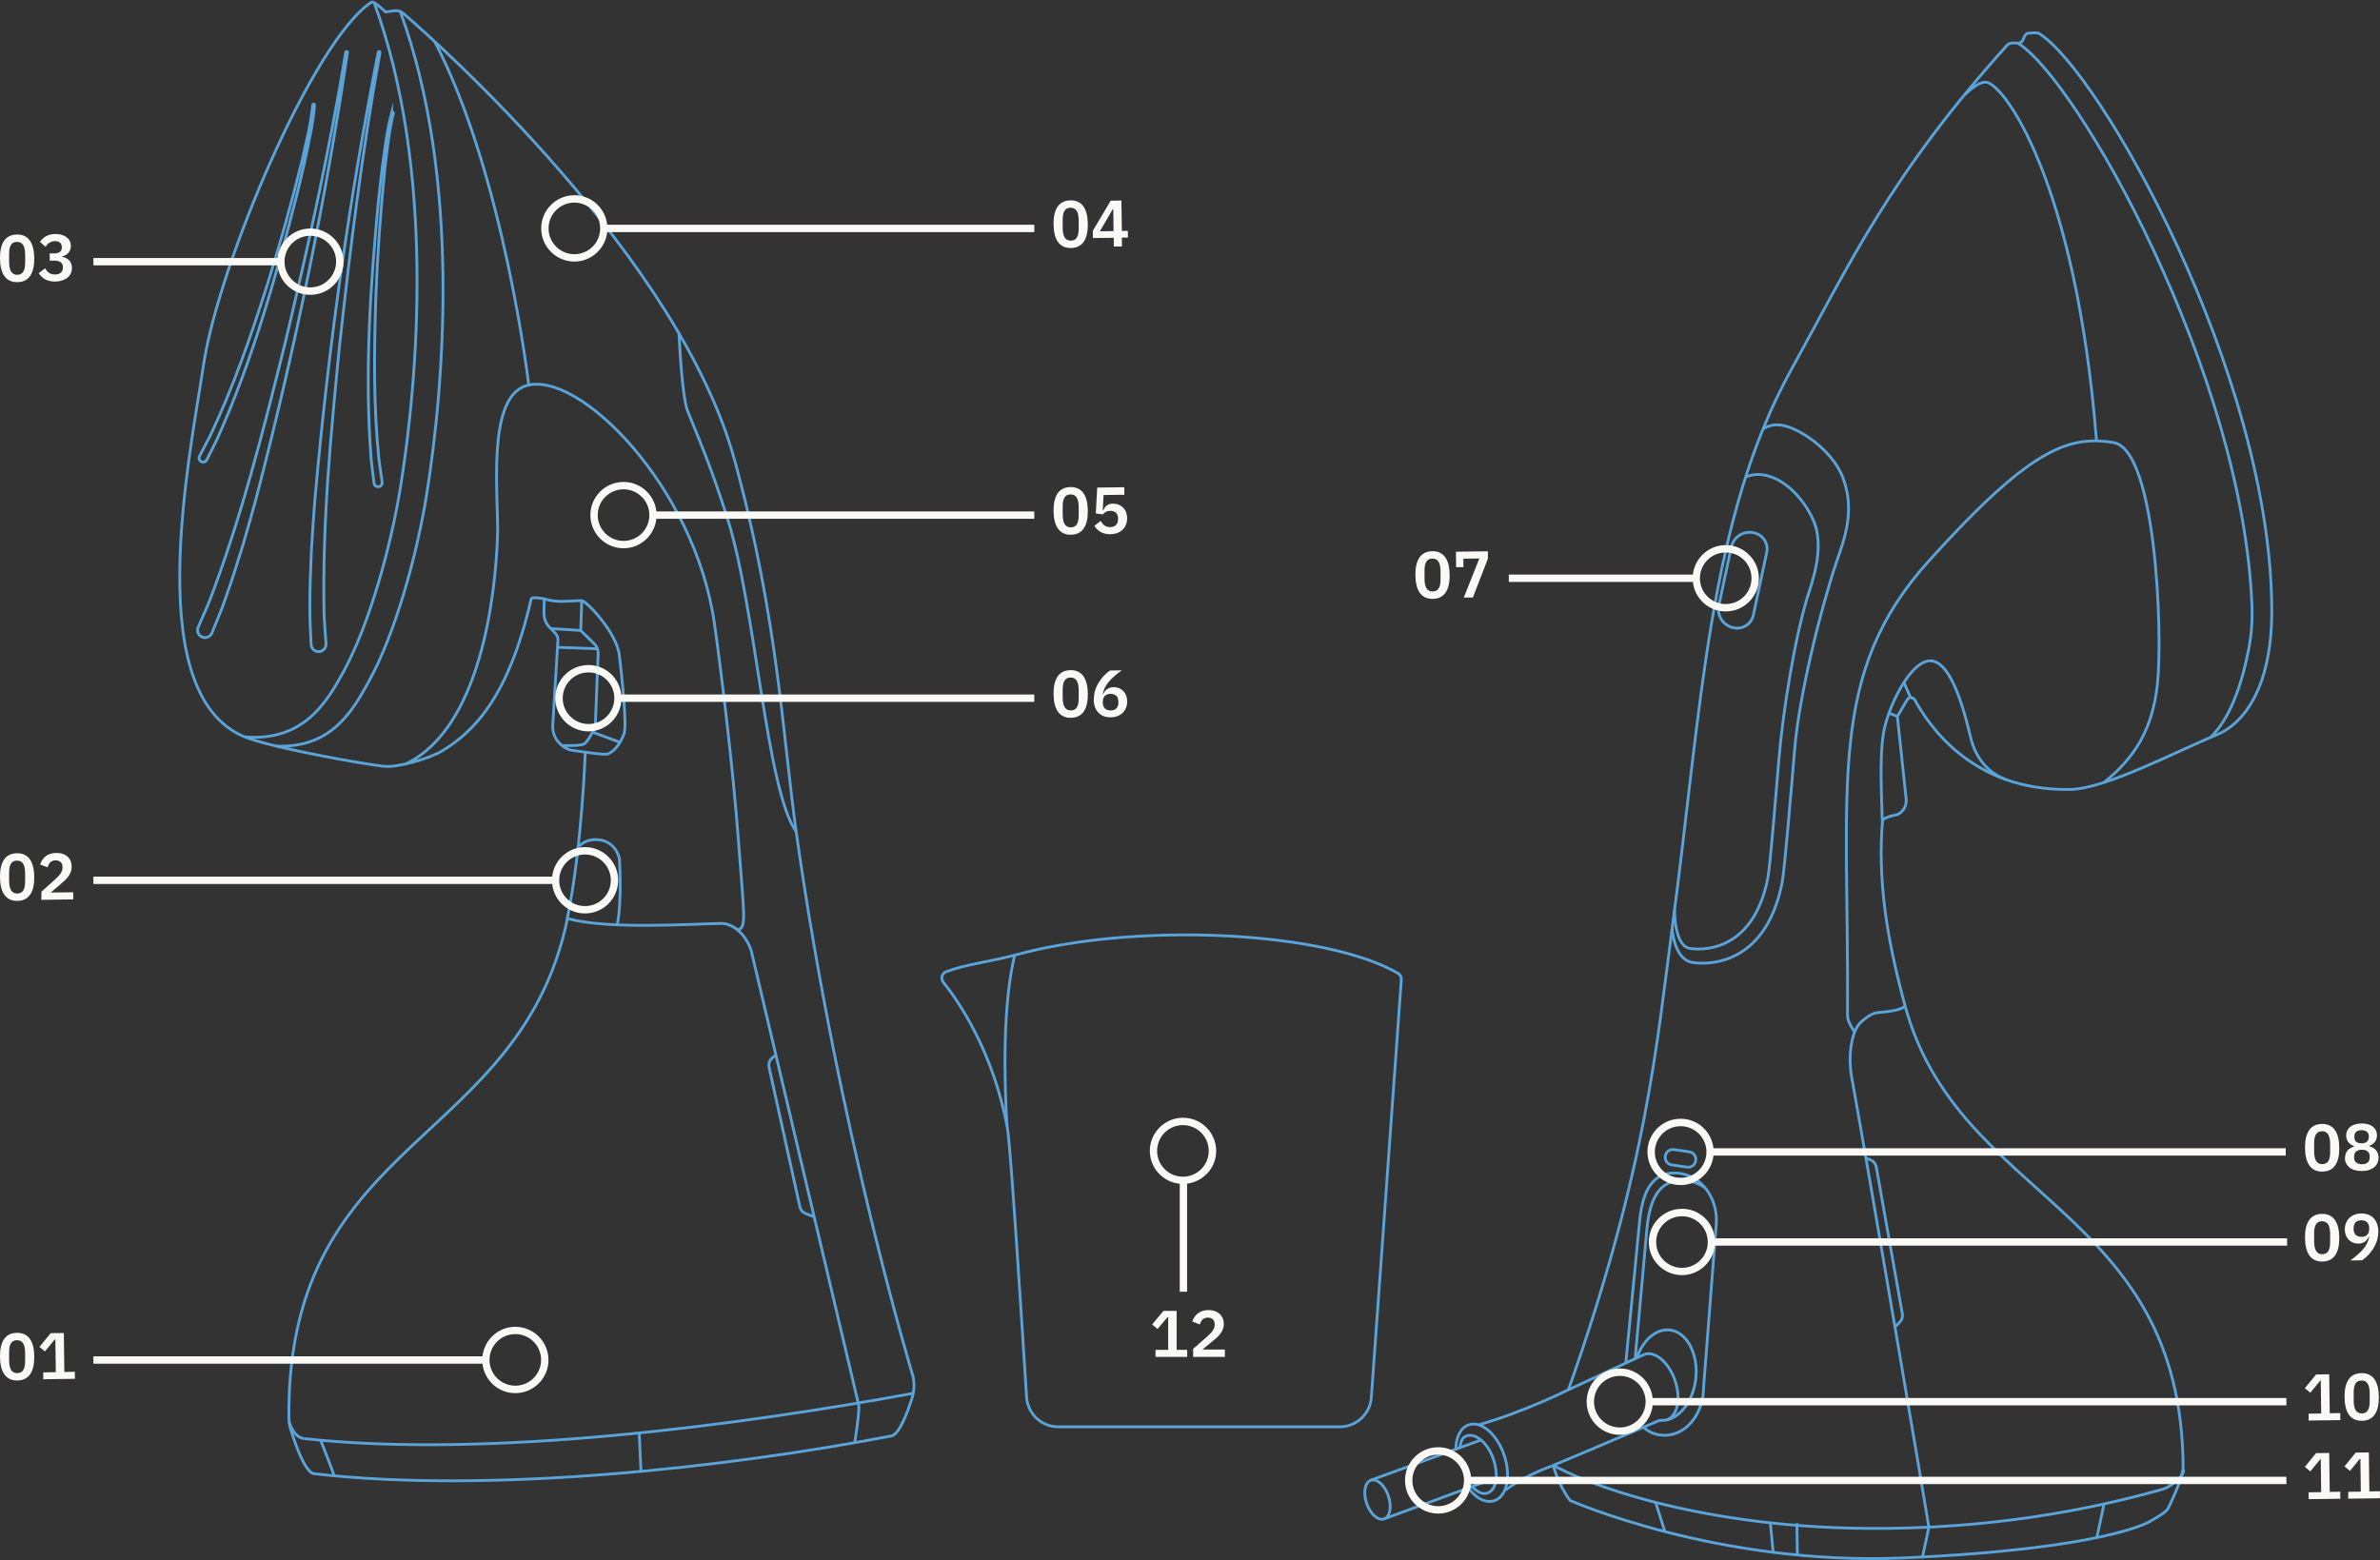 <svg width="854" height="560" viewBox="0 0 854 560" fill="none" xmlns="http://www.w3.org/2000/svg">
<rect x="0" y="0" width="854" height="560" fill="#333333" stroke="none"/>
<g clip-path="url(#clip0_6649_71718)">
<path d="M480.733 512.08H379.698C373.716 512.08 368.756 507.421 368.365 501.439C366.742 475.586 362.594 411.046 361.512 405.034C356.461 377.168 343.535 358.831 338.485 352.518C337.463 351.256 337.974 349.332 339.507 348.76C346.722 345.995 355.62 345.123 364.758 342.628C408.136 330.844 475.653 334.181 501.655 349.332C502.437 349.783 502.888 350.684 502.828 351.586L492.066 501.529C491.645 507.481 486.685 512.08 480.733 512.08Z" stroke="#5AA4DA" stroke-miterlimit="10"/>
<path d="M364.096 342.805C359.827 360.24 360.248 387.144 361.36 404.158" stroke="#5AA4DA" stroke-miterlimit="10"/>
<path d="M203.632 329.642C186.677 411.286 103.739 407.649 103.649 507.21C103.649 509.494 103.649 511.268 104.461 513.402C104.461 513.402 108.88 528.493 112.668 528.914C175.886 536.188 261.168 526.689 319.847 515.356C322.703 514.815 325.649 506.849 327.242 501.829C328.054 499.304 328.174 496.629 327.633 494.043C327.633 494.043 301.059 406.747 285.878 299.851C280.768 263.779 279.235 222.325 263.633 165.27C243.703 92.523 157.098 15.508 144.773 4.836C143.841 4.055 142.638 3.694 141.436 3.844L138.34 4.295C138.34 4.295 134.221 0.177 133.229 0.808C112.187 14.756 78.458 95.138 73.077 130.7C67.997 164.338 49.81 251.574 89.491 265.101C100.222 268.739 128.149 273.879 137.678 275.021C142.608 275.592 153.971 272.226 158.24 269.731C170.655 262.456 182.709 249.259 190.585 215.02C190.826 213.968 195.275 214.93 195.275 214.93L195.185 220.07C195.155 221.964 195.876 223.828 197.229 225.181L199.273 227.285C199.904 227.946 200.265 228.848 200.205 229.75L198.341 260.201C198.191 262.516 198.972 264.861 200.566 266.544C202.61 268.709 204.624 269.159 204.624 269.159L210.005 269.971C210.005 269.971 208.832 304.33 203.542 329.672L203.632 329.642Z" stroke="#5AA4DA" stroke-miterlimit="10"/>
<path d="M134.191 0.75C156.346 61.022 149.973 135.752 143.751 174.561C140.174 196.866 132.298 224.582 123.279 241.025C117.207 252.117 109 266.095 87.928 264.502" stroke="#5AA4DA" stroke-miterlimit="10"/>
<path d="M143.51 3.812C165.665 64.084 159.292 138.815 153.069 177.623C149.492 199.928 141.616 227.644 132.598 244.087C126.676 254.909 119.1 268.587 99.17 267.775" stroke="#5AA4DA" stroke-miterlimit="10"/>
<path d="M145.584 274.181C172.488 261.376 177.809 213.699 178.531 192.236C178.982 178.348 174.382 142.816 188.812 138.428C207.6 132.686 249.324 174.5 256.358 223.8C258.613 239.552 263.002 275.113 265.016 302.258C266.97 328.952 268.112 333.641 264.355 333.641" stroke="#5AA4DA" stroke-miterlimit="10"/>
<path d="M203.631 329.641C217.88 333.639 247.219 331.655 258.492 331.414C263.602 331.294 267.841 336.044 269.524 341.064C269.524 341.064 303.162 483.311 308.123 504.263C308.543 506.067 306.71 517.76 306.71 517.76" stroke="#5AA4DA" stroke-miterlimit="10"/>
<path d="M109.15 516.317C175.705 523.592 265.888 511.418 327.693 500.055" stroke="#5AA4DA" stroke-miterlimit="10"/>
<path d="M103.74 510.219C103.74 510.219 105.153 515.87 109.151 516.321" stroke="#5AA4DA" stroke-miterlimit="10"/>
<path d="M229.995 528.099L229.363 514.211" stroke="#5AA4DA" stroke-miterlimit="10"/>
<path d="M119.882 529.698C120.002 529.427 115.072 516.922 115.072 516.922" stroke="#5AA4DA" stroke-miterlimit="10"/>
<path d="M189.684 137.886C189.684 137.886 180.816 62.794 156.016 14.938" stroke="#5AA4DA" stroke-miterlimit="10"/>
<path d="M112.878 37.75C112.337 44.694 110.684 51.518 109.271 58.282C108.429 61.919 107.317 66.849 106.385 70.426C98.87 99.976 90.453 129.646 77.947 157.512C76.745 160.037 75.422 162.532 74.19 165.027C73.829 165.748 72.957 166.049 72.236 165.688C71.454 165.298 71.214 164.336 71.635 163.614C72.897 161.179 74.22 158.774 75.452 156.309C83.749 138.934 90.122 120.387 95.954 102.05C100.493 87.531 104.641 72.801 108.279 58.041C109.782 51.368 111.555 44.484 112.217 37.69C112.217 37.51 112.397 37.359 112.578 37.359C112.758 37.359 112.878 37.54 112.878 37.72V37.75Z" stroke="#5AA4DA" stroke-miterlimit="10"/>
<path d="M124.691 18.842C116.845 71.749 106.053 124.235 92.646 176.029C91.173 181.801 88.888 189.647 87.235 195.388C85.401 201.34 83.117 208.675 80.982 214.567C80.381 216.34 79.359 219.166 78.608 220.91L76.022 227.192C75.451 228.545 73.888 229.206 72.535 228.635C71.092 228.034 70.461 226.321 71.183 224.938C72.144 222.683 74.219 218.084 75.091 215.89C86.604 185.859 94.51 154.476 102.266 123.303C110.532 88.673 118.258 53.863 124.06 18.752C124.06 18.571 124.24 18.451 124.42 18.481C124.601 18.481 124.721 18.662 124.691 18.842Z" stroke="#5AA4DA" stroke-miterlimit="10"/>
<path d="M140.535 40.49C138.731 47.223 137.98 54.197 137.048 61.051C136.627 64.749 136.026 69.769 135.665 73.466C132.809 103.827 130.795 134.579 133.2 165.061C133.471 167.857 133.891 170.622 134.222 173.418C134.312 174.229 135.034 174.771 135.845 174.68C136.687 174.59 137.258 173.779 137.108 172.937C136.747 170.231 136.296 167.526 135.966 164.79C133.982 145.612 134.222 126.012 134.853 106.773C135.455 91.593 136.477 76.322 138.04 61.171C138.851 54.378 139.513 47.283 141.166 40.7C141.226 40.52 141.136 40.309 140.926 40.279C140.745 40.249 140.565 40.339 140.535 40.52V40.49Z" stroke="#5AA4DA" stroke-miterlimit="10"/>
<path d="M135.724 18.751C125.353 71.237 117.898 124.263 113.149 177.561C112.608 183.513 112.127 191.659 111.736 197.611C111.465 203.834 111.135 211.53 111.195 217.782C111.195 219.646 111.195 222.652 111.315 224.546L111.646 231.34C111.706 232.813 112.968 233.955 114.441 233.865C116.004 233.805 117.177 232.362 116.966 230.829C116.816 228.364 116.395 223.343 116.305 220.999C115.553 188.834 118.62 156.639 121.776 124.654C125.624 89.273 130.013 53.892 136.356 18.841C136.386 18.66 136.265 18.48 136.085 18.45C135.905 18.42 135.754 18.54 135.694 18.69L135.724 18.751Z" stroke="#5AA4DA" stroke-miterlimit="10"/>
<path d="M243.643 119.664C243.643 119.664 244.635 142.48 246.769 147.62C253.292 163.402 256.358 171.459 260.958 185.828C271.118 217.481 274.996 283.495 285.638 298.375" stroke="#5AA4DA" stroke-miterlimit="10"/>
<path d="M207.779 303.726C208.32 303.184 210.274 301.291 213.671 301.321C220.916 301.321 222.239 308.024 222.239 308.024C222.239 308.024 223.291 323.505 221.457 331.922" stroke="#5AA4DA" stroke-miterlimit="10"/>
<path d="M195.365 214.93C199.904 216.493 204.654 215.561 208.742 215.561C210.275 215.561 221.278 226.924 222.24 235.161C223.081 242.405 225.065 260.231 223.893 263.418C223.111 265.582 221.067 269.52 218.031 270.602C216.799 271.023 210.065 269.941 210.065 269.941" stroke="#5AA4DA" stroke-miterlimit="10"/>
<path d="M208.743 215.562L208.382 226.294L213.252 231.074C214.184 231.976 214.665 233.238 214.635 234.531L213.613 260.203C213.613 260.774 213.462 261.315 213.192 261.796C212.38 263.329 210.517 266.605 209.494 267.056C207.811 267.808 201.799 267.567 201.799 267.567" stroke="#5AA4DA" stroke-miterlimit="10"/>
<path d="M200.115 232.336L214.364 232.847" stroke="#5AA4DA" stroke-miterlimit="10"/>
<path d="M208.381 226.263L197.709 225.602" stroke="#5AA4DA" stroke-miterlimit="10"/>
<path d="M212.619 262.758L222.479 266.425" stroke="#5AA4DA" stroke-miterlimit="10"/>
<path d="M278.393 378.578L277.04 379.75C276.108 380.562 275.687 381.825 275.958 383.027L287.02 433.138C287.261 434.22 288.042 435.122 289.064 435.543L292.161 436.745" stroke="#5AA4DA" stroke-miterlimit="10"/>
<path d="M530.604 511.386C547.408 506.516 562.799 498.761 562.799 498.761C591.086 418.889 594.513 374.129 600.195 331.713C610.535 254.187 613.031 186.37 642.851 132.471C663.413 95.256 678.172 62.881 720.288 16.137C721.009 15.325 722.753 15.355 724.015 15.475C724.857 15.566 725.609 15.055 725.909 14.273C726.36 13.101 726.931 11.928 727.743 11.928C728.104 11.928 730.959 11.598 731.501 11.928C753.144 24.884 815.16 134.546 815.16 219.317C815.16 248.626 803.797 260.259 795.62 263.626C781.101 269.578 755.76 283.015 743.074 283.316C707.031 284.127 691.61 259.327 687.071 251.211C686.469 250.129 684.906 250.099 684.275 251.211L680.818 257.133L683.974 286.803C684.215 289.178 682.922 291.432 680.728 292.394C680.728 292.394 675.587 293.266 675.467 294.709C673.874 315.511 676.609 335.441 683.644 361.203C702.792 431.425 782.724 433.288 783.356 526.446C783.356 529.452 780.41 536.457 777.975 541.356C777.343 542.649 774.367 544.393 771.361 546.076C771.361 546.076 755.88 555.906 683.253 559.122C616.518 562.068 563.34 538.501 563.34 538.501C558.861 532.338 557.388 525.995 557.388 525.995C557.388 525.995 548.58 528.671 540.073 534.863" stroke="#5AA4DA" stroke-miterlimit="10"/>
<path d="M522.367 519.897C522.517 515.659 524.171 512.322 527.027 511.36C531.476 509.827 537.157 514.697 539.712 522.212C542.267 529.727 540.734 537.062 536.285 538.565C533.189 539.617 529.702 537.874 526.876 533.996" stroke="#5AA4DA" stroke-miterlimit="10"/>
<path d="M590.064 486.079C593.912 484.756 598.812 488.965 601.037 495.458C603.261 501.951 601.939 508.264 598.091 509.586" stroke="#5AA4DA" stroke-miterlimit="10"/>
<path d="M496.641 545.14C498.793 544.405 499.478 540.702 498.17 536.868C496.862 533.034 494.056 530.522 491.904 531.256C489.751 531.991 489.066 535.694 490.374 539.528C491.683 543.362 494.488 545.874 496.641 545.14Z" stroke="#5AA4DA" stroke-miterlimit="10"/>
<path d="M523.781 519.594C524.292 517.4 524.533 515.927 526.186 515.356C529.583 514.213 533.882 517.911 535.836 523.622C537.79 529.334 537.068 534.715 533.671 535.887C531.838 536.518 530.034 535.316 528.17 533.542" stroke="#5AA4DA" stroke-miterlimit="10"/>
<path d="M531.446 516.797L491.916 531.226" stroke="#5AA4DA" stroke-miterlimit="10"/>
<path d="M536.797 530.359L496.666 545.119" stroke="#5AA4DA" stroke-miterlimit="10"/>
<path d="M583.361 489.357L588.351 438.133C589.434 426.981 593.191 420.969 600.857 420.969C607.861 420.969 614.534 426.53 615.737 435.458C615.917 436.781 615.917 438.133 615.827 439.486L611.288 497.864C611.288 507.393 605.065 515.119 597.4 515.119C594.394 515.119 591.989 514.247 589.704 512.233" stroke="#5AA4DA" stroke-miterlimit="10"/>
<path d="M586.729 487.64L590.967 440.805C592.049 429.653 595.807 423.641 603.472 423.641C606.418 423.641 609.455 424.573 611.89 426.346" stroke="#5AA4DA" stroke-miterlimit="10"/>
<path d="M724.016 15.477C745.118 28.102 805.09 134.066 808.066 217.815C808.246 222.925 807.855 228.035 806.863 233.056C805.12 241.984 801.453 256.593 793.276 264.559" stroke="#5AA4DA" stroke-miterlimit="10"/>
<path d="M705.018 33.933C705.829 33.392 709.406 29.484 712.443 29.484C718.876 29.484 744.938 65.227 752.273 158.174" stroke="#5AA4DA" stroke-miterlimit="10"/>
<path d="M754.979 280.795C766.072 271.898 772.505 261.617 774.188 244.993C776.022 226.807 773.617 161.425 758.406 158.839C741.542 155.984 727.534 162.146 692.302 201.105C655.237 242.047 663.474 281.487 662.933 364.695C662.933 366.829 665.488 370.406 665.488 370.406" stroke="#5AA4DA" stroke-miterlimit="10"/>
<path d="M675.408 294.617C675.258 287.793 674.356 273.064 675.739 263.685C677.122 254.306 685.208 237.562 692.332 237.171C700.569 236.72 705.379 257.582 707.303 265.428C708.114 268.735 711.12 276.671 719.868 279.797" stroke="#5AA4DA" stroke-miterlimit="10"/>
<path d="M685.568 250.374L683.104 244.812" stroke="#5AA4DA" stroke-miterlimit="10"/>
<path d="M680.758 257.076L678.053 256.023" stroke="#5AA4DA" stroke-miterlimit="10"/>
<path d="M783.597 527.527C783.597 530.142 778.306 533.87 776.111 534.471C757.383 539.702 722.904 548.089 677.031 548.54C609.183 549.261 566.497 531.255 557.328 525.844" stroke="#5AA4DA" stroke-miterlimit="10"/>
<path d="M692.121 548.125C692.121 547.463 670.477 419.976 664.315 385.947C663.323 380.536 663.774 370.256 667.952 366.648C669.515 365.296 671.62 363.612 673.754 363.432C679.676 362.921 682.141 362.259 683.584 361.117" stroke="#5AA4DA" stroke-miterlimit="10"/>
<path d="M669.545 415.734L670.807 416.125C672.1 416.546 673.032 417.628 673.272 418.951L682.591 471.437C682.802 472.609 682.411 473.842 681.539 474.683L679.976 476.216" stroke="#5AA4DA" stroke-miterlimit="10"/>
<path d="M752.424 551.7L754.979 539.766" stroke="#5AA4DA" stroke-miterlimit="10"/>
<path d="M692.121 548.125L689.746 559.247" stroke="#5AA4DA" stroke-miterlimit="10"/>
<path d="M644.926 557.952L644.775 546.68" stroke="#5AA4DA" stroke-miterlimit="10"/>
<path d="M636.238 557.017L635.246 546.586" stroke="#5AA4DA" stroke-miterlimit="10"/>
<path d="M597.37 549.599L594.094 539.258" stroke="#5AA4DA" stroke-miterlimit="10"/>
<path d="M632.661 153.937C632.661 153.937 635.065 152.133 638.673 152.524C645.587 153.276 657.371 161.633 661.098 170.981C665.998 183.216 661.579 194.008 659.084 201.373C653.072 219.259 645.587 249.861 643.994 268.649C642.821 282.386 640.386 311.996 639.454 316.836C633.202 348.339 610.446 345.965 607.259 345.423C600.676 344.341 599.984 333.339 599.984 333.339" stroke="#5AA4DA" stroke-miterlimit="10"/>
<path d="M626.409 171.161C626.409 171.161 628.904 170.018 632.06 170.349C639.635 171.161 646.67 178.165 650.457 186.221C654.245 194.277 651.81 204.288 649.195 212.254C644.024 228.066 639.695 255.902 638.313 272.495C637.291 284.64 635.186 310.823 634.345 315.091C628.904 342.927 609.123 340.853 606.328 340.372C600.616 339.41 600.887 326.364 600.887 326.364" stroke="#5AA4DA" stroke-miterlimit="10"/>
<path d="M606.164 413.389L600.66 412.589C599.165 412.371 597.777 413.407 597.56 414.902L597.547 414.992C597.329 416.487 598.365 417.875 599.86 418.092L605.364 418.892C606.859 419.109 608.247 418.074 608.464 416.578L608.477 416.489C608.695 414.994 607.659 413.606 606.164 413.389Z" stroke="#5AA4DA" stroke-miterlimit="10"/>
<path d="M557.299 525.877C558.11 525.726 591.508 511.447 595.206 509.884C595.416 509.794 595.657 509.764 595.897 509.764C601.909 510.155 607.501 503.542 608.493 494.794C609.485 486.046 605.336 478.02 599.174 477.329C594.274 476.787 589.584 480.936 587.36 487.189" stroke="#5AA4DA" stroke-miterlimit="10"/>
<path d="M562.83 498.764L590.065 486.078" stroke="#5AA4DA" stroke-miterlimit="10"/>
<path d="M629.203 191.199L629.38 191.237C632.584 191.919 634.621 195.057 633.938 198.262L629.149 220.754C628.467 223.959 625.329 225.996 622.124 225.313L621.948 225.276C618.302 224.499 615.988 220.933 616.764 217.287L621.215 196.383C621.991 192.737 625.557 190.423 629.203 191.199Z" stroke="#5AA4DA" stroke-miterlimit="10"/>
<path d="M33.518 489.414H173.12C173.782 495.366 178.772 499.996 184.904 499.996C191.488 499.996 196.808 494.645 196.808 488.091C196.808 481.538 191.458 476.188 184.904 476.188C178.802 476.188 173.782 480.847 173.12 486.769H33.518V489.414ZM184.904 478.803C190.015 478.803 194.163 482.951 194.163 488.061C194.163 493.172 190.015 497.32 184.904 497.32C179.794 497.32 175.645 493.172 175.645 488.061C175.645 482.951 179.794 478.803 184.904 478.803Z" fill="#FBF9F6"/>
<path d="M-0.001 486.98C-0.061 481.599 1.833 478.413 6.042 478.352C10.25 478.292 12.234 481.419 12.294 486.829C12.354 492.21 10.461 495.397 6.252 495.457C2.044 495.517 0.06 492.391 -0.001 486.98ZM9.018 488.363V485.387C8.958 482.651 8.206 480.968 6.072 480.998C3.937 481.028 3.246 482.741 3.276 485.447V488.423C3.336 491.158 4.118 492.842 6.222 492.812C8.326 492.782 9.048 491.068 9.018 488.363Z" fill="#FBF9F6"/>
<path d="M15.511 495.068V492.543L20.02 492.482L19.87 480.729H19.659L16.112 485.027L14.158 483.404L18.186 478.474L22.906 478.414L23.086 492.392L26.874 492.332V494.857L15.511 495.008V495.068Z" fill="#FBF9F6"/>
<path d="M425.962 463.563V424.815C431.884 424.064 436.484 419.013 436.393 412.911C436.303 406.328 430.892 401.067 424.339 401.157C417.786 401.248 412.495 406.659 412.585 413.212C412.675 419.314 417.365 424.274 423.317 424.845V463.593H425.962V463.563ZM415.2 413.182C415.14 408.071 419.229 403.863 424.339 403.803C429.449 403.743 433.658 407.831 433.718 412.941C433.778 418.051 429.69 422.26 424.579 422.32C419.469 422.38 415.261 418.292 415.2 413.182Z" fill="#FBF9F6"/>
<path d="M414.629 486.98V484.455H419.168V472.701H418.958L415.35 476.97L413.396 475.346L417.485 470.477H422.204V484.455H425.992V486.98H414.599H414.629Z" fill="#FBF9F6"/>
<path d="M439.58 486.984H428.127V484.098L433.297 479.559C435.041 478.026 435.852 476.883 435.852 475.44V475.14C435.852 473.697 434.77 472.885 433.417 472.885C431.704 472.885 430.922 473.997 430.532 475.35L427.826 474.298C428.548 472.104 430.321 470.18 433.658 470.18C436.995 470.18 439.129 472.254 439.129 475.11C439.129 477.965 437.265 479.619 434.951 481.482L431.464 484.338H439.52V486.954L439.58 486.984Z" fill="#FBF9F6"/>
<path d="M33.518 317.258H198.131C198.792 323.21 203.783 327.839 209.915 327.839C216.498 327.839 221.819 322.488 221.819 315.935C221.819 309.382 216.468 304.031 209.915 304.031C203.813 304.031 198.792 308.691 198.131 314.613H33.518V317.258ZM209.915 306.677C215.025 306.677 219.174 310.825 219.174 315.935C219.174 321.046 215.025 325.194 209.915 325.194C204.805 325.194 200.656 321.046 200.656 315.935C200.656 310.825 204.805 306.677 209.915 306.677Z" fill="#FBF9F6"/>
<path d="M-0.001 314.855C-0.061 309.474 1.833 306.288 6.042 306.227C10.25 306.167 12.234 309.294 12.294 314.705C12.354 320.085 10.461 323.272 6.252 323.332C2.044 323.392 0.06 320.266 -0.001 314.855ZM9.018 316.238V313.262C8.958 310.526 8.206 308.843 6.072 308.873C3.937 308.903 3.246 310.616 3.276 313.322V316.298C3.336 319.033 4.118 320.717 6.222 320.687C8.326 320.657 9.048 318.943 9.018 316.238Z" fill="#FBF9F6"/>
<path d="M26.303 322.793L14.849 322.944V320.058L19.93 315.459C21.673 313.895 22.455 312.753 22.425 311.31V311.01C22.425 309.567 21.312 308.785 19.96 308.785C18.246 308.785 17.465 309.927 17.104 311.28L14.398 310.288C15.09 308.064 16.833 306.14 20.2 306.11C23.687 306.08 25.701 308.124 25.731 310.98C25.762 313.715 23.928 315.489 21.643 317.412L18.216 320.328L26.273 320.238V322.853L26.303 322.793Z" fill="#FBF9F6"/>
<path d="M33.518 95.234H99.561C100.223 101.187 105.213 105.816 111.345 105.816C117.929 105.816 123.249 100.465 123.249 93.912C123.249 87.359 117.899 82.008 111.345 82.008C105.243 82.008 100.223 86.667 99.561 92.589H33.518V95.234ZM111.345 84.623C116.456 84.623 120.604 88.772 120.604 93.882C120.604 98.992 116.456 103.14 111.345 103.14C106.235 103.14 102.086 98.992 102.086 93.882C102.086 88.772 106.235 84.623 111.345 84.623Z" fill="#FBF9F6"/>
<path d="M-0.001 92.792C-0.061 87.412 1.833 84.225 6.042 84.165C10.25 84.105 12.234 87.231 12.294 92.642C12.354 98.023 10.461 101.209 6.252 101.269C2.044 101.33 0.06 98.203 -0.001 92.792ZM9.018 94.175V91.199C8.958 88.464 8.206 86.78 6.072 86.81C3.937 86.84 3.246 88.554 3.276 91.259V94.235C3.336 96.971 4.118 98.654 6.222 98.624C8.326 98.594 9.048 96.881 9.018 94.175Z" fill="#FBF9F6"/>
<path d="M19.448 90.959C21.342 90.959 22.214 90.057 22.183 88.855V88.674C22.183 87.322 21.222 86.51 19.718 86.54C18.276 86.54 17.133 87.291 16.352 88.584L14.338 86.811C15.42 85.247 16.983 84.045 19.779 83.985C23.115 83.955 25.4 85.578 25.43 88.223C25.43 90.358 24.017 91.65 22.304 92.011V92.161C24.228 92.492 25.791 93.785 25.821 96.129C25.851 99.045 23.446 100.999 19.809 101.059C16.592 101.089 14.969 99.646 13.887 98.053L16.171 96.28C16.923 97.602 17.915 98.534 19.779 98.504C21.612 98.504 22.604 97.512 22.574 95.979V95.829C22.574 94.326 21.432 93.514 19.478 93.544H17.855L17.825 90.959H19.448Z" fill="#FBF9F6"/>
<path d="M541.396 208.86H607.44C608.102 214.812 613.092 219.441 619.224 219.441C625.807 219.441 631.128 214.09 631.128 207.537C631.128 200.984 625.777 195.633 619.224 195.633C613.122 195.633 608.102 200.292 607.44 206.214H541.396V208.86ZM619.224 198.278C624.334 198.278 628.483 202.427 628.483 207.537C628.483 212.647 624.334 216.796 619.224 216.796C614.114 216.796 609.965 212.647 609.965 207.537C609.965 202.427 614.114 198.278 619.224 198.278Z" fill="#FBF9F6"/>
<path d="M507.878 206.456C507.818 201.076 509.712 197.889 513.921 197.829C518.129 197.769 520.113 200.895 520.173 206.306C520.233 211.687 518.34 214.873 514.131 214.934C509.922 214.994 507.938 211.867 507.878 206.456ZM516.897 207.839V204.863C516.836 202.128 516.085 200.444 513.951 200.474C511.816 200.504 511.125 202.218 511.155 204.923V207.899C511.215 210.635 511.997 212.318 514.101 212.288C516.205 212.258 516.927 210.545 516.897 207.839Z" fill="#FBF9F6"/>
<path d="M525.223 214.513L530.815 200.445L525.103 200.505V203.541L522.488 203.571L522.428 198.01L533.881 197.859V200.535L528.5 214.453H525.223V214.513Z" fill="#FBF9F6"/>
<path d="M371.132 80.652H217.881C217.22 74.7 212.23 70.07 206.097 70.07C199.514 70.07 194.193 75.421 194.193 81.974C194.193 88.528 199.544 93.878 206.097 93.878C212.2 93.878 217.22 89.219 217.881 83.297H371.132V80.652ZM206.097 91.233C200.987 91.233 196.839 87.085 196.839 81.974C196.839 76.864 200.987 72.716 206.097 72.716C211.208 72.716 215.356 76.864 215.356 81.974C215.356 87.085 211.208 91.233 206.097 91.233Z" fill="#FBF9F6"/>
<path d="M378.044 80.534C377.984 75.154 379.878 71.967 384.087 71.907C388.295 71.847 390.279 74.973 390.339 80.384C390.399 85.765 388.506 88.951 384.297 89.012C380.088 89.072 378.104 85.945 378.044 80.534ZM387.063 81.917V78.941C387.002 76.206 386.221 74.522 384.117 74.552C382.012 74.552 381.291 76.296 381.321 79.001V81.977C381.381 84.713 382.163 86.396 384.267 86.366C386.371 86.366 387.093 84.623 387.063 81.887V81.917Z" fill="#FBF9F6"/>
<path d="M399.658 88.532V85.346L392.143 85.436V82.791L398.546 72.029L402.393 71.969L402.544 82.881H404.708V85.256H402.544L402.574 88.472H399.628L399.658 88.532ZM394.638 83.001L399.568 82.941L399.477 75.065H399.297L394.668 83.001H394.638Z" fill="#FBF9F6"/>
<path d="M820.18 412.097H614.834C614.173 406.145 609.183 401.516 603.051 401.516C596.467 401.516 591.146 406.866 591.146 413.42C591.146 419.973 596.497 425.324 603.051 425.324C609.153 425.324 614.173 420.664 614.834 414.742H820.18V412.097ZM603.051 422.708C597.94 422.708 593.792 418.56 593.792 413.45C593.792 408.339 597.94 404.191 603.051 404.191C608.161 404.191 612.309 408.339 612.309 413.45C612.309 418.56 608.161 422.708 603.051 422.708Z" fill="#FBF9F6"/>
<path d="M827.095 412.011C827.035 406.63 828.929 403.444 833.137 403.384C837.346 403.324 839.33 406.45 839.39 411.861C839.45 417.242 837.556 420.428 833.348 420.488C829.139 420.548 827.155 417.422 827.095 412.011ZM836.113 413.364V410.388C836.053 407.652 835.272 405.969 833.167 405.999C831.063 405.999 830.342 407.742 830.372 410.448V413.424C830.432 416.159 831.213 417.843 833.318 417.813C835.422 417.813 836.143 416.069 836.113 413.334V413.364Z" fill="#FBF9F6"/>
<path d="M841.464 415.56C841.464 413.425 842.727 412.072 844.681 411.501V411.321C843.028 410.75 841.885 409.487 841.855 407.563C841.825 405.068 843.779 403.265 847.326 403.205C850.873 403.144 852.888 404.918 852.918 407.413C852.918 409.337 851.835 410.63 850.182 411.231V411.411C852.166 411.922 853.459 413.275 853.489 415.409C853.519 418.175 851.385 420.249 847.507 420.279C843.659 420.339 841.434 418.325 841.404 415.56H841.464ZM850.302 415.469V414.958C850.302 413.485 849.25 412.614 847.477 412.644C845.703 412.644 844.711 413.545 844.711 415.018V415.529C844.711 417.002 845.763 417.844 847.537 417.844C849.31 417.844 850.302 416.942 850.302 415.469ZM849.972 408.135V407.744C849.972 406.391 849.01 405.609 847.356 405.609C845.703 405.609 844.801 406.451 844.801 407.804V408.195C844.801 409.577 845.763 410.359 847.416 410.329C849.07 410.329 850.002 409.487 849.972 408.104V408.135Z" fill="#FBF9F6"/>
<path d="M827.095 444.292C827.035 438.911 828.929 435.725 833.137 435.665C837.346 435.605 839.33 438.731 839.39 444.142C839.45 449.523 837.556 452.709 833.348 452.769C829.139 452.83 827.155 449.703 827.095 444.292ZM836.113 445.675V442.699C836.053 439.964 835.272 438.28 833.167 438.31C831.063 438.31 830.342 440.054 830.372 442.759V445.735C830.432 448.471 831.213 450.154 833.318 450.124C835.422 450.124 836.143 448.381 836.113 445.645V445.675Z" fill="#FBF9F6"/>
<path d="M847.566 452.321L843.357 452.381C847.205 449.525 849.46 447.27 850.151 443.904H849.971C849.369 445.136 848.347 446.308 846.273 446.338C843.538 446.369 841.433 444.415 841.373 441.288C841.343 437.952 843.658 435.547 847.295 435.517C851.083 435.457 853.338 437.982 853.398 441.92C853.458 446.639 850.361 450.397 847.596 452.321H847.566ZM850.121 441.078V440.717C850.121 438.914 849.039 437.952 847.295 437.952C845.582 437.952 844.53 438.974 844.53 440.777V441.138C844.53 442.942 845.642 443.904 847.355 443.904C849.099 443.904 850.121 442.882 850.121 441.078Z" fill="#FBF9F6"/>
<path d="M371.131 183.55H235.526C234.865 177.598 229.874 172.969 223.742 172.969C217.159 172.969 211.838 178.32 211.838 184.873C211.838 191.426 217.189 196.777 223.742 196.777C229.844 196.777 234.865 192.117 235.526 186.195H371.131V183.55ZM223.742 194.131C218.632 194.131 214.483 189.983 214.483 184.873C214.483 179.762 218.632 175.614 223.742 175.614C228.852 175.614 233.001 179.762 233.001 184.873C233.001 189.983 228.852 194.131 223.742 194.131Z" fill="#FBF9F6"/>
<path d="M378.044 183.433C377.984 178.052 379.878 174.866 384.087 174.806C388.295 174.745 390.279 177.872 390.339 183.283C390.399 188.664 388.506 191.85 384.297 191.91C380.088 191.97 378.104 188.844 378.044 183.433ZM387.063 184.816V181.84C387.002 179.104 386.221 177.421 384.117 177.451C382.012 177.451 381.291 179.194 381.321 181.9V184.876C381.381 187.611 382.163 189.295 384.267 189.265C386.371 189.265 387.093 187.521 387.063 184.786V184.816Z" fill="#FBF9F6"/>
<path d="M403.415 177.573L395.99 177.663L395.69 183.194H395.84C396.531 181.751 397.313 180.789 399.327 180.759C402.153 180.729 404.377 182.623 404.437 185.93C404.467 189.236 402.303 191.671 398.395 191.731C395.359 191.761 393.706 190.318 392.684 188.725L394.938 186.952C395.69 188.214 396.591 189.206 398.395 189.176C400.229 189.176 401.221 188.034 401.191 186.23V186.05C401.191 184.336 400.109 183.314 398.395 183.344C397.042 183.344 396.231 184.006 395.75 184.607L393.195 184.276L393.706 174.987L403.445 174.867V177.573H403.415Z" fill="#FBF9F6"/>
<path d="M371.13 249.261H222.93C222.269 243.309 217.279 238.68 211.146 238.68C204.563 238.68 199.242 244.03 199.242 250.584C199.242 257.137 204.593 262.488 211.146 262.488C217.249 262.488 222.269 257.828 222.93 251.906H371.13V249.261ZM211.176 259.842C206.066 259.842 201.918 255.694 201.918 250.584C201.918 245.473 206.066 241.325 211.176 241.325C216.287 241.325 220.435 245.473 220.435 250.584C220.435 255.694 216.287 259.842 211.176 259.842Z" fill="#FBF9F6"/>
<path d="M378.044 249.144C377.984 243.763 379.878 240.577 384.087 240.516C388.295 240.456 390.279 243.583 390.339 248.994C390.399 254.374 388.506 257.561 384.297 257.621C380.088 257.681 378.104 254.555 378.044 249.144ZM387.063 250.527V247.551C387.002 244.815 386.221 243.132 384.117 243.162C382.012 243.162 381.291 244.905 381.321 247.611V250.587C381.381 253.322 382.163 255.006 384.267 254.976C386.371 254.976 387.093 253.232 387.063 250.497V250.527Z" fill="#FBF9F6"/>
<path d="M392.503 251.039C392.443 246.29 395.54 242.562 398.275 240.638L402.484 240.578C398.636 243.434 396.381 245.688 395.69 249.055H395.87C396.472 247.823 397.494 246.65 399.568 246.62C402.303 246.59 404.408 248.544 404.468 251.671C404.498 255.007 402.183 257.412 398.546 257.442C394.758 257.502 392.503 254.977 392.443 251.039H392.503ZM401.311 252.151V251.791C401.311 249.987 400.199 249.025 398.486 249.025C396.742 249.025 395.72 250.047 395.72 251.851V252.212C395.72 254.015 396.802 254.977 398.546 254.977C400.289 254.977 401.311 253.955 401.311 252.151Z" fill="#FBF9F6"/>
<path d="M820.663 444.417H615.317C614.656 438.465 609.665 433.836 603.533 433.836C596.95 433.836 591.629 439.187 591.629 445.74C591.629 452.293 596.98 457.644 603.533 457.644C609.635 457.644 614.656 452.985 615.317 447.063H820.663V444.417ZM603.533 455.029C598.423 455.029 594.274 450.88 594.274 445.77C594.274 440.66 598.423 436.511 603.533 436.511C608.643 436.511 612.792 440.66 612.792 445.77C612.792 450.88 608.643 455.029 603.533 455.029Z" fill="#FBF9F6"/>
<path d="M828.388 509.888V507.363L832.897 507.303L832.747 495.549H832.536L828.989 499.848L827.035 498.224L831.063 493.295L835.783 493.234L835.963 507.213L839.751 507.152V509.678L828.388 509.828V509.888Z" fill="#FBF9F6"/>
<path d="M841.285 501.441C841.224 496.06 843.118 492.873 847.327 492.813C851.535 492.753 853.519 495.88 853.58 501.29C853.64 506.701 851.746 509.858 847.537 509.918C843.329 509.978 841.345 506.852 841.285 501.441ZM850.303 502.824V499.848C850.243 497.112 849.461 495.429 847.357 495.459C845.253 495.459 844.531 497.202 844.561 499.908V502.884C844.621 505.619 845.403 507.303 847.507 507.273C849.611 507.273 850.333 505.529 850.303 502.793V502.824Z" fill="#FBF9F6"/>
<path d="M820.421 501.738H593.01C592.349 495.786 587.359 491.156 581.226 491.156C574.643 491.156 569.322 496.507 569.322 503.06C569.322 509.614 574.673 514.964 581.226 514.964C587.329 514.964 592.349 510.305 593.01 504.383H820.421V501.738ZM581.226 512.319C576.116 512.319 571.968 508.171 571.968 503.06C571.968 497.95 576.116 493.802 581.226 493.802C586.337 493.802 590.485 497.95 590.485 503.06C590.485 508.171 586.337 512.319 581.226 512.319Z" fill="#FBF9F6"/>
<path d="M828.388 538.115V535.589L832.897 535.529L832.747 523.776H832.536L828.989 528.074L827.035 526.451L831.063 521.521L835.783 521.461L835.963 535.439L839.751 535.379V537.904L828.388 538.054V538.115Z" fill="#FBF9F6"/>
<path d="M842.607 537.935V535.41L847.116 535.35L846.965 523.596H846.755L843.208 527.895L841.254 526.271L845.282 521.341L850.002 521.281L850.182 535.259L853.97 535.199V537.724L842.607 537.875V537.935Z" fill="#FBF9F6"/>
<path d="M820.421 529.995H527.838C527.177 524.043 522.187 519.414 516.054 519.414C509.471 519.414 504.15 524.765 504.15 531.318C504.15 537.871 509.501 543.222 516.054 543.222C522.157 543.222 527.177 538.563 527.838 532.641H820.421V529.995ZM516.054 540.577C510.944 540.577 506.796 536.428 506.796 531.318C506.796 526.208 510.944 522.059 516.054 522.059C521.165 522.059 525.313 526.208 525.313 531.318C525.313 536.428 521.165 540.577 516.054 540.577Z" fill="#FBF9F6"/>
</g>
<defs>
<clipPath id="clip0_6649_71718">
<rect width="854" height="560" fill="white"/>
</clipPath>
</defs>
</svg>
